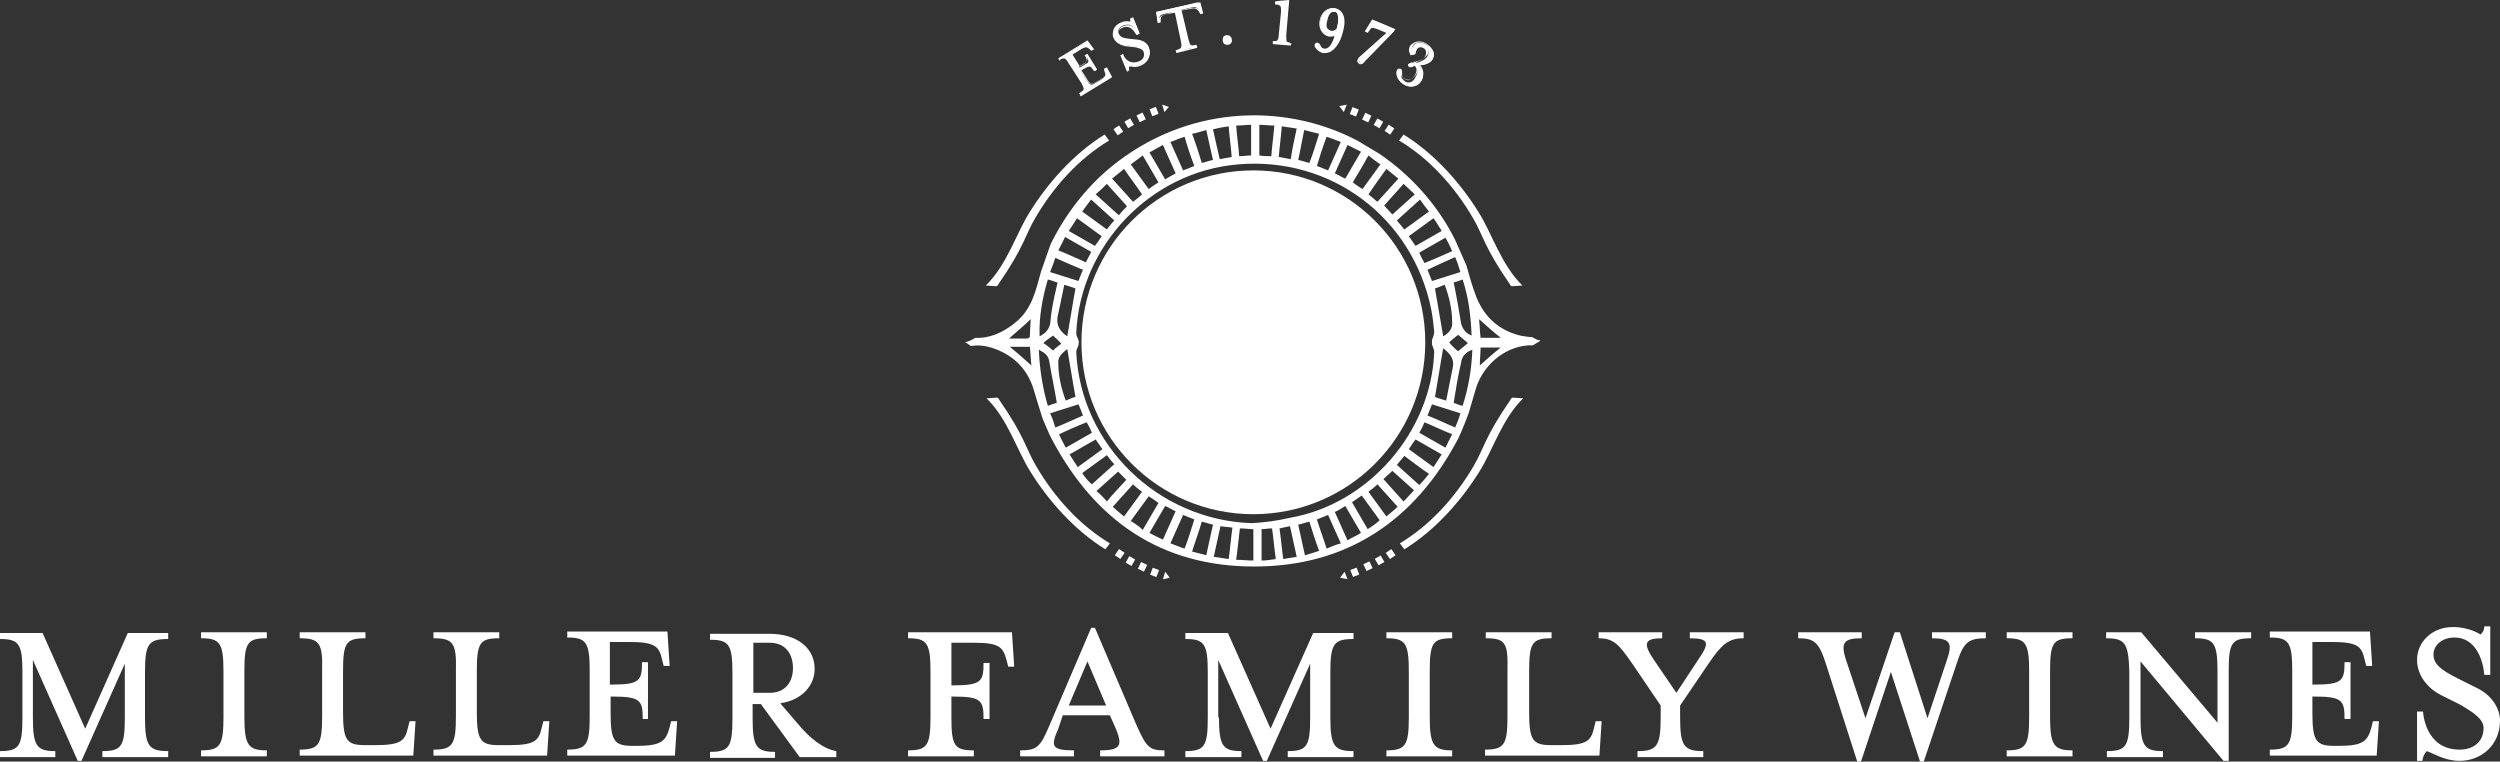 <svg xmlns="http://www.w3.org/2000/svg" id="Layer_2" data-name="Layer 2" viewBox="0 0 334.5 101.9"><rect x="0" y="0" width="334.5" height="101.9" fill="#333333" stroke="none"/><defs><style> .cls-1 { fill: #fff; } </style></defs><g id="Layer_1-2" data-name="Layer 1"><g id="temp"><g><g><g><path class="cls-1" d="M144.5,12.5c.7-.4.7-.6.2-1.4l-1.6-2.6c-.5-.8-.7-.9-1.3-.5l-.1-.2,3.7-2.2.7,1-.1.1-.1-.1c-.4-.4-.6-.5-1.3,0l-1.2.7,1.1,1.8.4-.2c.8-.5.9-.7.5-1.3l.2-.1,1.1,1.9-.2.1c-.5-.8-.7-.8-1.5-.3l-.4.2.7,1.2c.5.8.7.9,1.3.5l.7-.4c.7-.5.7-.7.6-1.2l-.1-.2.2-.1.6,1.1-4,2.4-.1-.2Z"></path><path class="cls-1" d="M144.6,12.9l-.2-.4.1-.1c.3-.2.5-.3.5-.5s-.1-.4-.3-.8l-1.7-2.6c-.2-.4-.4-.6-.6-.7-.1,0-.3,0-.6.2v.2s-.2-.4-.2-.4l3.9-2.4.9,1.2-.4.2-.2-.2c-.3-.3-.5-.4-1.2,0l-1.1.7,1,1.6.3-.2c.4-.2.6-.4.6-.6,0-.1,0-.3-.2-.6l-.1-.1.4-.2,1.3,2.1-.4.2-.1-.1c-.2-.3-.3-.5-.5-.5s-.4.1-.8.3l-.3.2.7,1.1c.2.4.4.6.6.7.1,0,.3,0,.6-.2l.7-.4c.7-.4.7-.6.5-1l-.1-.4.4-.2.7,1.3-.1.1-4.1,2.5ZM142.4,7.6h.1c.3.1.4.3.7.8l1.6,2.6c.3.4.4.7.4.9,0,.1-.1.2-.2.3l3.4-2.1-.4-.8c.2.5.1.8-.6,1.3l-.7.4c-.3.2-.6.3-.8.2-.3-.1-.4-.3-.7-.8l-.8-1.3.5-.3c.4-.3.7-.4.9-.4.1,0,.2.1.3.2l-.6-.9v.3c-.1.3-.3.4-.8.7l-.5.3-1.1-1.8,1.3-.8c.7-.4,1-.4,1.4,0l-.5-.7-3.2,1.9h.3Z"></path></g><g><path class="cls-1" d="M151,9.3l-.2.1-.8-1.9.2-.1s.7,1.6,2.3.9c.6-.3.9-.8.7-1.4-.2-.4-.7-.6-1.4-.7l-1-.1c-.6-.1-1.3-.4-1.6-1.1s.1-1.6.9-1.9c.5-.2.9-.2,1.2-.1.1-.1.1-.3.1-.5l.2-.1.8,1.9-.2.1c-.3-.7-.9-1.4-2-1-.5.2-.7.7-.5,1.1.2.5.6.6,1.5.7l1,.1c.8.1,1.3.5,1.5,1,.4,1-.1,1.9-1,2.3-.7.3-1.2.1-1.5.1-.1.2-.2.4-.2.6Z"></path><path class="cls-1" d="M150.8,9.6l-.9-2.2.4-.2v.1c0,.1.6,1.5,2.1.9.6-.2.8-.8.6-1.3-.1-.3-.6-.5-1.3-.6l-1-.1c-.6-.1-1.4-.4-1.7-1.1-.2-.4-.1-.8,0-1.2.2-.4.5-.7,1-.9.5-.2.9-.2,1.2-.1,0-.1.1-.2,0-.3v-.1l.4-.2.9,2.2-.4.2-.1-.1c-.5-.9-1.1-1.2-1.8-.9-.2.1-.4.2-.5.4-.1.2-.1.4,0,.6.2.4.5.5,1.4.6l1,.1c.8.1,1.3.4,1.6,1,.4,1-.1,2-1.1,2.4-.5.2-.9.2-1.2.1h-.3c-.1.1-.1.2,0,.4v.1l-.3.2ZM150.3,7.8l.6,1.4c0-.1,0-.3.1-.4v-.1h.5c.3,0,.7,0,1.1-.1.9-.4,1.3-1.2,1-2.1-.1-.4-.5-.8-1.3-.9l-1-.1c-.9-.1-1.4-.2-1.6-.7-.1-.2-.1-.5,0-.8.1-.2.3-.4.6-.5.5-.2,1.3-.3,1.9.7l-.6-1.4c0,.2-.1.3-.1.4v.1h-.1c-.3-.1-.6-.1-1.1.1-.4.2-.7.4-.8.7-.2.3-.2.7,0,1,.3.6.9.9,1.5,1l1,.1c.9.1,1.4.3,1.5.7.2.6-.1,1.3-.8,1.6-1.3.4-2-.2-2.4-.7Z"></path></g><g><path class="cls-1" d="M160.7,1.7h-.2l-.1-.2c-.2-.5-.4-.7-1.2-.5l-1.2.3.9,3.9c.2.9.4,1.1,1.1.9v.2l-2.5.6v-.2c.8-.2.9-.4.7-1.3l-.9-3.9-1.3.3c-.9.2-.9.4-.9.9v.2h-.2l-.2-1.3,5.6-1.3.4,1.4Z"></path><path class="cls-1" d="M157.4,7.1l-.1-.4h.1c.4-.1.5-.2.6-.3.1-.2.1-.4,0-.9l-.8-3.8-1.1.2c-.8.2-.8.4-.8.8v.3l-.4.1-.2-1.5,5.9-1.3.4,1.5-.4.1-.1-.3c-.4-.4-.5-.6-1.3-.4l-1.1.2.9,3.8c.1.4.2.7.3.8.1.1.3.1.7,0h.1l.1.4-2.8.7ZM157.4,1.4l.9,4c.1.5.1.8,0,1.1-.1.1-.1.2-.2.2l1.5-.3c-.1,0-.3,0-.4-.1-.2-.2-.3-.5-.4-.9l-.9-4,1.3-.3c.9-.2,1.1,0,1.3.5l-.2-.8-5.4,1.2.1.9c0-.5.2-.8,1-1l1.4-.5Z"></path></g><g><path class="cls-1" d="M164.3,5.9c-.3,0-.5-.2-.6-.5,0-.3.2-.5.5-.5s.6.2.6.5c0,.2-.2.4-.5.5Z"></path><path class="cls-1" d="M164.2,6c-.3,0-.6-.2-.6-.6,0-.2,0-.3.1-.5.1-.1.3-.2.4-.2.4,0,.7.2.7.6.1.3-.1.7-.6.7h0q.1,0,0,0ZM164.2,5h0c-.1,0-.2.1-.3.1-.1.1-.1.2-.1.3,0,.2.2.3.4.3h0c.2,0,.4-.2.4-.4,0-.2-.1-.3-.4-.3Z"></path></g><g><path class="cls-1" d="M172.6,5.7v.2l-2.2-.2v-.2c.6.1.8-.1.9-1l.3-3c.1-.9-.1-1.1-.8-1.1v-.2L172.4,0l-.4,4.6c-.1.9,0,1.1.6,1.1Z"></path><path class="cls-1" d="M172.7,6.1l-2.4-.2v-.4h.1c.3,0,.4,0,.5-.1s.2-.4.2-.8l.3-3c0-.4,0-.7-.1-.8s-.3-.2-.6-.2h-.1V.2l1.9-.2-.4,4.7c0,.4,0,.8.1.9s.2.1.5.2h.1l-.1.3ZM170.9,5.6l1.3.1c-.1,0-.2-.1-.2-.2-.2-.2-.2-.5-.1-1.1L172.3,0l-1.2.1c.2,0,.4.1.5.2.2.2.2.5.1,1l-.3,3c0,.5-.1.8-.3,1,0,.3-.1.3-.2.3Z"></path></g><g><path class="cls-1" d="M177,6.9c-.6-.2-1.1-.7-1-1,0-.2.2-.2.3-.2.2.1.2.7.8.8.5.1,1.1-.2,1.6-2.1-.3.2-.6.2-.9.2-.9-.2-1.4-1.2-1.1-2.1.2-1,1.1-1.6,2-1.3.6.1,1.5.8.9,3-.4,1.5-1.4,3-2.6,2.7ZM178.9,3.7c.4-1.7-.1-2.2-.3-2.2-.7-.2-1,.5-1.1,1.2-.2.7-.2,1.4.5,1.5.3.1.6,0,.9-.2,0-.1,0-.2,0-.3Z"></path><path class="cls-1" d="M177.3,7.1h-.3c-.7-.2-1.2-.8-1.1-1.1,0-.1.1-.2.2-.2s.2-.1.3,0c.2,0,.2.2.3.3.1.2.2.4.5.5.4.1.9,0,1.4-1.8-.3.1-.5.1-.8.1-.9-.2-1.5-1.2-1.2-2.3.1-.5.4-.9.8-1.2.4-.3.9-.4,1.3-.3.3.1,1.7.5,1,3.1-.3,1.4-1.2,2.9-2.4,2.9ZM177,6.8c1.1.3,2.1-1.2,2.4-2.7.4-1.8-.1-2.7-.9-2.8-.4-.1-.8,0-1.1.2-.4.2-.6.6-.7,1-.2.9.2,1.8,1,2,.3.1.6,0,.9-.2l.3-.2-.1.3c-.5,1.7-1,2.4-1.8,2.2-.4-.1-.5-.4-.6-.6,0-.1-.1-.2-.1-.2h-.1v.1c-.1.2.3.7.8.9h0ZM178.2,4.3h-.3c-.2-.1-.4-.2-.5-.4-.2-.4-.1-.9,0-1.3.1-.4.3-1,.6-1.2.2-.1.4-.1.6-.1.2.1.9.4.4,2.4h0c0,.1,0,.2-.1.3h0c-.2.2-.5.3-.7.3ZM178.4,1.6c-.1,0-.2,0-.3.1-.3.2-.4.6-.5,1s-.2.8,0,1.1c.1.1.2.2.4.3.3.1.5,0,.8-.2q0-.1.1-.2c.5-1.9-.2-2.1-.2-2.1-.2,0-.3,0-.3,0Z"></path></g><g><path class="cls-1" d="M186.5,4.2l-3.9,4c-.3.3-.4.4-.6.2-.1-.1-.2-.3.1-.6l3.8-3.4-1.4-.6c-.8-.3-1-.2-1.3.3l-.2.1-.2-.1.8-1.4,2.9,1.2v.3Z"></path><path class="cls-1" d="M182.1,8.6c-.1,0-.2,0-.3-.1s-.2-.2-.2-.3c0-.2.1-.3.2-.5l3.7-3.3-1.2-.5c-.8-.3-.9-.2-1.1.2l-.2.3-.4-.2,1-1.6,3.1,1.3-.2.3-3.9,4c-.1.2-.3.4-.5.4ZM183.7,3.5c.2,0,.4.1.7.2l1.6.7-4,3.6c-.1.1-.1.2-.1.3s.1.1.1.1c.1.1.2.1.5-.2l3.9-4v-.1l-2.7-1.1-.5.8c.1-.2.3-.3.5-.3Z"></path></g><g><path class="cls-1" d="M188.7,8.8c-.1-.2.2-.3.4-.3l.5-.1c.7-.2,1.2-.5,1.4-.9s.2-.9-.3-1.2c-.4-.3-1.2-.1-1.3.9l-.4.1c-.5-1.1.6-2.1,1.9-1.3.7.4,1.2,1.2.8,1.9-.3.5-1,.7-1.4.8l-.5.1c.6.6.8,1.4.4,2-.4.7-1.4,1-2.3.5-.9-.5-1-1.4-.8-1.7.1-.1.2-.2.3-.1.2.1,0,.4.1.7,0,.2.2.5.5.7.5.3,1.1.1,1.4-.6.3-.5.4-1.1-.1-1.5-.2,0-.5.3-.6,0Z"></path><path class="cls-1" d="M188.8,11.6c-.3,0-.7-.1-1-.3-.6-.4-.8-.8-.9-1.1-.1-.3-.1-.6,0-.8.1-.1.1-.2.2-.2h.3c.2.1.2.3.2.5v.3c0,.2.1.5.4.6.6.4,1.1-.2,1.3-.5.2-.4.4-.9,0-1.3q-.1,0-.2.1c-.2.1-.3.1-.5.1-.1,0-.1-.1-.2-.2h0v-.2c.1-.1.3-.2.5-.2l.5-.1c.6-.1,1.1-.4,1.3-.8.1-.2.1-.4.1-.6s-.2-.4-.4-.5-.5-.1-.7,0c-.3.1-.4.4-.4.8v.1l-.6.1v-.1c-.3-.5-.2-1.1.2-1.4.5-.4,1.2-.5,1.9-.1.5.3.8.7,1,1.1.1.3,0,.7-.1,1-.3.6-1.1.8-1.5.8h-.2c.5.6.6,1.3.2,2-.2.6-.8.9-1.4.9ZM187.3,9.5h0c0,.1-.1.1,0,0-.1.2-.2.4-.1.6.1.2.2.6.8.9.8.5,1.7.2,2.1-.5.3-.6.2-1.3-.4-1.8l-.2-.2.7-.1c.3,0,1-.2,1.3-.7.1-.2.2-.5.1-.8-.1-.4-.4-.7-.8-1-.7-.4-1.3-.2-1.6,0-.3.3-.4.7-.2,1.1l.2-.1c0-.4.2-.7.5-.9.3-.2.7-.2.9,0,.3.1.4.4.5.6s0,.5-.1.7c-.3.4-.8.8-1.5.9l-.5.1c-.2,0-.3.1-.3.1h0s.2,0,.3-.1c.1,0,.2-.1.3-.1h.1c.4.4.5,1,.1,1.7s-1,1-1.6.6c-.4-.2-.5-.6-.5-.8v-.4c0,.4,0,.3-.1.2.1.1,0,0,0,0Z"></path></g></g><circle class="cls-1" cx="167.7" cy="45.8" r="23"></circle><path class="cls-1" d="M139.3,36.3c-.7,2.5-1.2,5.1-3.5,6.9-1.6,1.3-3.4,2.1-5.3,2-.5.3-.9.5-1.4.6.3.1.5.3.8.5,1.1-.2,2.2,0,3.3.4,2.6,1,4.3,2.8,5.1,5.4.4,1.3.8,2.7,1.2,3.9,0,0,1,2.4,1.2,2.7,5.8,11,14.7,17.1,27.1,17.1s21.5-6.1,27.3-17.1c.5-1,1.4-3.4,1.4-3.4.3-1.1.7-2.3,1-3.4,1.1-3.4,4.3-5.8,7.6-5.7.3-.2.7-.4,1-.6-.1-.1-.2-.1-.3-.1-.3-.1-.6-.3-.8-.4-.5,0-1-.1-1.6-.2-2.8-.7-4.7-2.4-5.8-5-.6-1.5-1-3-1.4-4.4l-1.5-3.4c-2.4-4.8-6-8.7-10.1-11.5-1-.6-2-1.2-3-1.8-10.2-5.3-23.1-4.5-32.9,3.5-3.4,2.8-6.1,6.3-8.1,10.3l-1.3,3.7ZM137.9,42.7c0,.7-.1,1.5-.1,2.3,0,.1-.2.3-.4.3h-2.4c1-.9,2-1.7,2.9-2.6ZM135.1,46.4h2.7c.1.9.1,1.6.2,2.5-1-.9-1.9-1.7-2.9-2.5ZM195.4,36.4c-1.3.4-2.5.8-3.8,1.2-.2-.5-.4-1-.6-1.5,1.2-.6,2.4-1.1,3.7-1.7.3.7.5,1.3.7,2ZM193.9,45.8c.3-.3.7-.6,1.2-1,.4.3.8.7,1.3,1.1-.4.4-.9.7-1.3,1.1-.5-.4-.9-.8-1.2-1.2ZM194.4,49.1c-.3,1.5-.6,2.9-.9,4.5-.6-.2-1.1-.3-1.5-.5.4-2.2.7-4.3,1.1-6.5.9.7,1.5,1.4,1.3,2.5ZM193.1,45c-.4-2.2-.7-4.2-1.1-6.4.3-.1.8-.3,1.3-.5.6,1.6,1,3.3,1,5,.1.9-.5,1.5-1.2,1.9ZM194.3,33.6c-1.3.6-2.5,1.1-3.7,1.6-.3-.5-.5-.9-.7-1.4,1.2-.7,2.3-1.3,3.5-2,.3.5.6,1.1.9,1.8ZM192.9,30.9c-1.2.7-2.3,1.3-3.5,2-.3-.4-.6-.9-.9-1.3,1.1-.8,2.2-1.6,3.3-2.4.4.5.7,1.1,1.1,1.7ZM191.2,28.3c-1.1.8-2.2,1.6-3.3,2.4-.3-.4-.7-.8-1-1.2,1-.9,2-1.8,3.1-2.8.4.6.8,1.1,1.2,1.6ZM189.3,26c-1,.9-2,1.8-3,2.7-.4-.4-.7-.8-1.1-1.2.8-.9,1.7-1.9,2.6-2.9.5.5,1,.9,1.5,1.4ZM185.5,22.6c.5.4,1,.8,1.6,1.3-.9,1-1.8,2-2.8,3.1-.4-.3-.8-.7-1.2-1,.8-1.2,1.6-2.3,2.4-3.4ZM184.7,22c-.8,1.1-1.6,2.2-2.4,3.3-.5-.3-.9-.6-1.3-.9.7-1.2,1.4-2.3,2.1-3.6.5.4,1,.8,1.6,1.2ZM182.1,20.3c-.7,1.2-1.4,2.4-2.1,3.6-.5-.2-.9-.5-1.4-.7.6-1.3,1.1-2.5,1.7-3.8.6.3,1.2.6,1.8.9ZM179.4,19c-.6,1.3-1.1,2.5-1.7,3.8-.5-.2-1-.4-1.5-.6.4-1.3.8-2.6,1.3-3.9.6.2,1.2.4,1.9.7ZM174.5,17.4c.7.2,1.3.3,2,.5-.4,1.3-.8,2.6-1.3,3.9-.5-.1-1-.3-1.5-.4.3-1.3.5-2.6.8-4ZM171.5,16.9c.7.1,1.3.2,2,.3-.3,1.4-.6,2.7-.8,4.1-.6-.1-1-.2-1.6-.3.1-1.3.3-2.7.4-4.1ZM168.5,16.7c.7,0,1.3.1,2,.1-.1,1.4-.3,2.7-.4,4.1-.5,0-1,0-1.6-.1v-4.1ZM167.4,16.7v4.1c-.5,0-1,.1-1.6.1-.1-1.4-.3-2.7-.4-4.1.7,0,1.3-.1,2-.1ZM164.4,16.9c.1,1.4.3,2.7.4,4.1-.6.1-1,.2-1.6.3-.3-1.3-.6-2.6-.9-4,.8-.2,1.4-.3,2.1-.4ZM161.4,17.4c.3,1.4.6,2.7.9,4-.5.1-1,.3-1.5.4-.4-1.3-.8-2.6-1.3-3.9.6-.1,1.2-.3,1.9-.5ZM158.5,18.3c.4,1.4.8,2.6,1.3,3.9-.5.2-.9.4-1.5.6-.6-1.3-1.1-2.5-1.7-3.8.6-.2,1.2-.5,1.9-.7ZM155.6,19.4c.6,1.3,1.1,2.5,1.7,3.8-.4.2-.9.5-1.4.8-.7-1.2-1.4-2.4-2.1-3.6.7-.4,1.2-.7,1.8-1ZM152.9,20.8c.7,1.2,1.4,2.4,2.1,3.6-.5.3-.9.6-1.3.9-.8-1.1-1.6-2.2-2.4-3.3.5-.4,1.1-.8,1.6-1.2ZM150.4,22.6c.8,1.2,1.6,2.2,2.4,3.4-.4.4-.8.7-1.2,1-.9-1-1.8-2-2.8-3.1.6-.5,1.1-.9,1.6-1.3ZM148.1,24.6c.9,1,1.8,2,2.7,3-.4.4-.7.7-1.1,1.2-1-.9-2-1.8-3.1-2.8.6-.5,1-.9,1.5-1.4ZM146,26.7c1,.9,2,1.8,3.1,2.8-.4.4-.7.8-1,1.2-1.1-.8-2.2-1.6-3.3-2.4.4-.5.7-1,1.2-1.6ZM144.1,29.2c1.1.8,2.2,1.6,3.3,2.4-.3.5-.6.9-.9,1.3-1.2-.7-2.3-1.3-3.5-2,.4-.6.8-1.2,1.1-1.7ZM142.5,31.7c1.2.7,2.3,1.3,3.5,2-.2.5-.5.9-.7,1.4-1.2-.5-2.4-1.1-3.7-1.6.3-.6.6-1.1.9-1.8ZM141.2,34.5c1.3.6,2.5,1.1,3.7,1.6-.2.5-.4.9-.6,1.5-1.3-.4-2.5-.8-3.8-1.2.3-.7.5-1.3.7-1.9ZM142.8,46.7c.4,2.2.7,4.3,1.1,6.4-.4.1-.8.3-1.3.5-.6-1.6-1-3.3-1-5-.1-.9.6-1.4,1.2-1.9ZM140.9,46.9c-.4-.3-.8-.7-1.3-1,.4-.4.9-.7,1.3-1,.4.4.8.7,1.1,1.1-.3.2-.7.5-1.1.9ZM142.8,45c-.9-.6-1.5-1.4-1.3-2.6.3-1.4.6-2.8.9-4.3.6.2,1,.3,1.5.5-.4,2.1-.7,4.2-1.1,6.4ZM140.2,37.4c.5.1.9.3,1.3.4-.3,1.3-.6,2.6-.8,3.9-.1.5-.1,1.1-.2,1.7-.2.7-.6,1.2-1.4,1.6-.1-2.7.4-5.2,1.1-7.6ZM139,46.8c.8.4,1.3.8,1.4,1.6.3,1.8.7,3.6,1,5.5-.3.1-.7.2-1.2.4-.7-2.4-1.1-4.9-1.2-7.5ZM140.5,55.3c1.3-.4,2.5-.8,3.8-1.2.2.5.4.9.6,1.5-1.2.5-2.4,1.1-3.7,1.6-.2-.7-.4-1.3-.7-1.9ZM141.7,58.1c1.3-.6,2.4-1.1,3.7-1.6.3.5.5.9.7,1.4-1.2.7-2.3,1.3-3.5,2-.3-.6-.6-1.1-.9-1.8ZM143.1,60.8c1.2-.7,2.3-1.3,3.5-2,.3.4.6.9.9,1.3-1.1.8-2.2,1.6-3.3,2.4-.4-.6-.7-1.1-1.1-1.7ZM144.8,63.3c1.1-.8,2.2-1.6,3.3-2.4.3.4.6.8,1,1.2-1,.9-2,1.8-3,2.7-.5-.4-.9-.9-1.3-1.5ZM146.7,65.7c1-.9,2-1.8,2.9-2.6.4.4.7.7,1.1,1.1-.9,1-1.8,1.9-2.6,2.9-.4-.5-.9-1-1.4-1.4ZM148.9,67.8c1-1.1,1.8-2,2.7-3,.4.4.8.7,1.2,1-.8,1.1-1.6,2.2-2.4,3.3-.5-.4-1-.8-1.5-1.3ZM151.3,69.7c.8-1.1,1.6-2.2,2.4-3.3.5.3.9.6,1.3.9-.7,1.2-1.4,2.4-2.1,3.6-.5-.5-1-.8-1.6-1.2ZM153.8,71.3c.7-1.2,1.4-2.4,2.1-3.6.5.2.9.5,1.4.7-.6,1.3-1.1,2.5-1.7,3.8-.6-.3-1.1-.5-1.8-.9ZM156.6,72.7c.6-1.3,1.1-2.5,1.7-3.8.5.2,1,.4,1.5.6-.4,1.3-.8,2.6-1.3,3.9-.7-.2-1.3-.5-1.9-.7ZM161.4,74.3c-.6-.2-1.2-.3-1.9-.5.4-1.3.9-2.6,1.3-4,.5.1,1,.3,1.5.4-.3,1.3-.6,2.7-.9,4.1ZM164.4,74.8c-.7-.1-1.4-.2-2-.3.3-1.4.6-2.7.9-4.1.5.1,1,.1,1.6.2-.2,1.4-.3,2.8-.5,4.2ZM167.7,75c-.8,0-1.5-.1-2.3-.1.2-1.4.3-2.7.5-4.2.6,0,1.2.1,1.8.1v4.2ZM167.5,70c-12.5-.4-22.9-10.4-23.5-22.9,0-.3.2-.6.3-.9,0-.2.1-.5,0-.7-.1-.3-.3-.6-.3-.9.5-11.7,9.9-21.6,21.6-22.6,12.5-1.1,23.4,7.1,25.9,19.4.2,1,.3,2,.4,3,0,.4-.2.8-.3,1.1v.6c.1.3.3.7.3,1-.4,10.7-8.8,20.4-19.4,22.2-1.7.4-3.3.6-5,.7ZM168.8,75v-4.2c.4,0,.9-.1,1.4-.1.2,1.4.3,2.7.5,4.1-.7.1-1.3.2-1.9.2ZM171.7,74.8c-.2-1.4-.3-2.7-.5-4.1.5-.1.9-.2,1.4-.3.3,1.4.6,2.7.9,4.1-.6.1-1.2.2-1.8.3ZM174.6,74.3c-.3-1.4-.6-2.7-.9-4.1.5-.1,1-.3,1.5-.4.4,1.3.8,2.6,1.3,3.9-.6.2-1.2.4-1.9.6ZM177.5,73.4c-.4-1.3-.9-2.6-1.3-3.9.5-.2,1-.4,1.5-.6.6,1.3,1.1,2.5,1.7,3.8-.7.2-1.2.4-1.9.7ZM180.3,72.3c-.6-1.3-1.1-2.5-1.7-3.8.5-.2.9-.5,1.4-.8.7,1.2,1.4,2.4,2.1,3.6-.6.4-1.2.6-1.8,1ZM183,70.8c-.7-1.2-1.4-2.4-2.1-3.6.4-.3.9-.6,1.3-.9.8,1.1,1.6,2.2,2.4,3.3-.5.5-1,.8-1.6,1.2ZM185.5,69.1c-.8-1.1-1.6-2.2-2.4-3.3.4-.3.8-.6,1.2-1,.9,1,1.8,2,2.7,3-.4.4-.9.8-1.5,1.3ZM187.8,67.1c-.9-1-1.7-1.9-2.7-3,.4-.4.8-.7,1.2-1.1.9.8,1.9,1.7,2.9,2.6-.5.5-.9,1-1.4,1.5ZM189.9,64.9c-1-.9-2-1.8-3-2.7.3-.4.7-.8,1-1.2,1.1.8,2.1,1.6,3.3,2.4-.4.5-.8,1-1.3,1.5ZM191.8,62.5c-1.1-.8-2.2-1.6-3.3-2.4.3-.4.5-.8.9-1.3,1.2.7,2.3,1.3,3.5,2-.4.6-.7,1.1-1.1,1.7ZM193.4,59.9c-1.2-.7-2.3-1.3-3.5-2,.3-.5.5-.9.7-1.4,1.2.5,2.4,1.1,3.7,1.6-.3.6-.6,1.2-.9,1.8ZM194.7,57.2c-1.2-.5-2.4-1.1-3.7-1.6.2-.5.4-1,.6-1.5,1.3.4,2.5.8,3.8,1.2-.2.7-.4,1.2-.7,1.9ZM195.7,54.3c-.5-.1-.9-.3-1.2-.4.3-1.9.6-3.7,1-5.4.1-.8.6-1.4,1.5-1.7-.1,2.6-.5,5-1.3,7.5ZM195.5,43.3c-.3-1.8-.6-3.6-1-5.5.3-.1.7-.2,1.2-.4.8,2.4,1.1,4.9,1.2,7.5-.8-.3-1.2-.9-1.4-1.6ZM198,48.9c0-.8.1-1.6.1-2.4h2.7c-.9.7-1.8,1.5-2.8,2.4ZM198.1,45.2c-.1-.8-.1-1.6-.2-2.5,1,.9,1.9,1.7,2.9,2.5h-2.7Z"></path><g><g><path class="cls-1" d="M133.3,38.3c.1,0,.3-.2.3-.3,3.4-4.9,3.6-6.6,4.9-8.8,2.5-4.3,5.9-8,9.9-10.4l-.6-.8c-4.2,2.6-7.7,6.6-10.1,10.5-1.7,2.7-3,7-5.8,9.7l1.4.1Z"></path><rect class="cls-1" x="149.19" y="16.95" width=".9" height="1" transform="translate(15.83 86.68) rotate(-34.01)"></rect><rect class="cls-1" x="150.63" y="15.99" width=".9" height="1" transform="translate(12 77.75) rotate(-30)"></rect><rect class="cls-1" x="152.24" y="15.21" width=".9" height="1" transform="translate(8.06 67.13) rotate(-25.45)"></rect><rect class="cls-1" x="153.96" y="14.43" width=".9" height="1" transform="translate(5.15 57.18) rotate(-21.33)"></rect><polygon class="cls-1" points="155.8 15 155.5 14 156.4 14.3 155.8 15"></polygon></g><g><path class="cls-1" d="M202.3,38.3c-.1,0-.3-.2-.3-.3-3.4-4.9-3.6-6.6-4.9-8.8-2.5-4.3-5.9-8-9.9-10.4l.6-.8c4.2,2.6,7.7,6.6,10.1,10.5,1.7,2.7,3,7,5.8,9.7l-1.4.1Z"></path><rect class="cls-1" x="185.41" y="16.89" width="1" height=".9" transform="translate(67.55 161.76) rotate(-55.99)"></rect><rect class="cls-1" x="183.93" y="16.06" width="1" height=".9" transform="translate(77.92 167.97) rotate(-60)"></rect><rect class="cls-1" x="182.36" y="15.29" width="1" height=".9" transform="translate(90.08 174.09) rotate(-64.55)"></rect><rect class="cls-1" x="180.69" y="14.51" width="1" height=".9" transform="translate(101.36 178.3) rotate(-68.67)"></rect><polygon class="cls-1" points="180.2 14 179.8 15 179.2 14.2 180.2 14"></polygon></g></g><g><g><path class="cls-1" d="M133.4,53.2c.1,0,.3.2.3.3,3.4,4.9,3.6,6.6,4.9,8.8,2.5,4.3,5.9,8,9.9,10.4l-.6.8c-4.2-2.6-7.7-6.6-10.1-10.5-1.7-2.7-3-7-5.8-9.7l1.4-.1Z"></path><rect class="cls-1" x="149.31" y="73.67" width="1" height=".9" transform="translate(4.58 156.85) rotate(-55.99)"></rect><rect class="cls-1" x="150.75" y="74.62" width="1" height=".9" transform="translate(10.61 168.52) rotate(-60)"></rect><rect class="cls-1" x="152.36" y="75.39" width="1" height=".9" transform="translate(18.7 181.28) rotate(-64.55)"></rect><rect class="cls-1" x="153.98" y="76.13" width="1" height=".9" transform="translate(26.96 192.63) rotate(-68.67)"></rect><polygon class="cls-1" points="156.5 77.3 155.6 77.5 155.9 76.5 156.5 77.3"></polygon></g><g><path class="cls-1" d="M202.4,53.2c-.1,0-.3.2-.3.3-3.4,4.9-3.6,6.6-4.9,8.8-2.5,4.3-5.9,8-9.9,10.4l.6.8c4.2-2.6,7.7-6.6,10.1-10.5,1.7-2.7,3-7,5.8-9.7l-1.4-.1Z"></path><rect class="cls-1" x="185.62" y="73.64" width=".9" height="1" transform="translate(-9.64 116.75) rotate(-34.01)"></rect><rect class="cls-1" x="184.14" y="74.48" width=".9" height="1" transform="translate(-12.76 102.34) rotate(-30)"></rect><rect class="cls-1" x="182.58" y="75.26" width=".9" height="1" transform="translate(-14.79 86) rotate(-25.45)"></rect><rect class="cls-1" x="180.82" y="76.08" width=".9" height="1" transform="translate(-15.44 71.17) rotate(-21.33)"></rect><polygon class="cls-1" points="179.3 77.3 180.3 77.5 179.9 76.5 179.3 77.3"></polygon></g></g><g><path class="cls-1" d="M4.4,96c0,3.8.5,4.5,3,4.5v.8H0v-.8c2.6,0,3-.7,3-4.5v-6.1c0-3.8-.5-4.4-3-4.4v-.8h5.7l5.7,12.8,5.7-12.8h5.4v.8c-2.6,0-3.1.6-3.1,4.4v6.1c0,3.8.5,4.5,3.1,4.5v.8h-8.8v-.8c2.6,0,3-.7,3-4.5v-7.2l-5.8,13h-.5l-6-13.5s0,7.7,0,7.7Z"></path><path class="cls-1" d="M26.9,101.2v-.8c2.6,0,3-.7,3-4.5v-6.1c0-3.8-.5-4.4-3-4.4v-.8h8.8v.8c-2.6,0-3,.6-3,4.4v6.1c0,3.8.5,4.5,3,4.5v.8h-8.8Z"></path><path class="cls-1" d="M40.1,85.4v-.8h8.8v.8c-2.6,0-3,.6-3,4.4v5.5c0,3.8.5,4.4,3,4.4h1.3c3.5,0,4-.6,4.4-2.4l.2-.8h.8l-.3,4.6h-15.2v-.8c2.6,0,3-.7,3-4.5v-6.1c.1-3.7-.4-4.3-3-4.3Z"></path><path class="cls-1" d="M58,85.4v-.8h8.8v.8c-2.6,0-3,.6-3,4.4v5.5c0,3.8.5,4.4,3,4.4h1.3c3.5,0,4-.6,4.4-2.4l.2-.8h.8l-.3,4.6h-15.2v-.8c2.6,0,3-.7,3-4.5v-6.1c.1-3.7-.4-4.3-3-4.3Z"></path><path class="cls-1" d="M89.6,97.3l.2-.8h.8l-.3,4.6h-14.4v-.8c2.6,0,3-.7,3-4.5v-6.1c0-3.8-.5-4.4-3-4.4v-.8h13.4l.3,4.6h-.8l-.2-.8c-.4-1.8-.9-2.4-4.4-2.4h-2.6v5.7h.2c3.8,0,4.1-.5,4.1-3h.8v7.6h-.7c0-2.5-.3-3-4.1-3h-.2v2.2c0,3.8.5,4.4,3,4.4h.5c3.4,0,3.9-.7,4.4-2.5Z"></path><path class="cls-1" d="M106.8,96.9c1.5,1.8,3.3,3.3,5.1,3.6v.8h-4.9l-5.2-7.1h-1.1v1.9c0,3.8.5,4.5,3,4.5v.8h-8.7v-.8c2.6,0,3-.7,3-4.5v-6.1c0-3.8-.5-4.4-3-4.4v-.8h7.9c3.9,0,6.1,2,6.1,4.7,0,2.3-1.8,4.2-4.6,4.6l2.4,2.8ZM103,86h-2.2v6.7h2.2c2.1,0,3.1-1.5,3.1-3.3,0-1.9-1-3.4-3.1-3.4Z"></path><path class="cls-1" d="M130.3,100.4v.8h-8.8v-.8c2.6,0,3-.7,3-4.5v-6.1c0-3.8-.5-4.4-3-4.4v-.8h13.9l.3,4.6h-.8l-.2-.8c-.5-1.8-.9-2.4-4.4-2.4h-3v5.7h.2c3.8,0,4.1-.5,4.1-3h.8v7.5h-.8c0-2.5-.3-3-4.1-3h-.2v2.8c0,3.8.4,4.4,3,4.4Z"></path><path class="cls-1" d="M141.6,97.5c-1,2.3-1,2.9,2.1,2.9v.8h-7.2v-.8c2.3,0,2.7-.5,3.9-3.3l5.6-13.1h.5l5.6,13.1c1.3,2.9,1.7,3.3,3.7,3.3v.8h-8.6v-.8c2.8,0,3-.7,2.1-2.9l-.8-1.8h-6.3l-.6,1.8ZM145.5,88.5l-2.5,5.9h5l-2.5-5.9Z"></path><path class="cls-1" d="M163.1,96c0,3.8.5,4.5,3,4.5v.8h-7.5v-.8c2.6,0,3-.7,3-4.5v-6.1c0-3.8-.5-4.4-3-4.4v-.8h5.7l5.7,12.8,5.7-12.8h5.4v.8c-2.6,0-3.1.6-3.1,4.4v6.1c0,3.8.5,4.5,3.1,4.5v.8h-8.8v-.8c2.6,0,3-.7,3-4.5v-7.2l-5.8,13h-.5l-6-13.5v7.7h.1Z"></path><path class="cls-1" d="M185.5,101.2v-.8c2.6,0,3-.7,3-4.5v-6.1c0-3.8-.5-4.4-3-4.4v-.8h8.8v.8c-2.6,0-3,.6-3,4.4v6.1c0,3.8.5,4.5,3,4.5v.8h-8.8Z"></path><path class="cls-1" d="M198.8,85.4v-.8h8.8v.8c-2.6,0-3,.6-3,4.4v5.5c0,3.8.5,4.4,3,4.4h1.3c3.5,0,4-.6,4.4-2.4l.2-.8h.8l-.3,4.6h-15.3v-.8c2.6,0,3-.7,3-4.5v-6.1c.1-3.7-.3-4.3-2.9-4.3Z"></path><path class="cls-1" d="M224.8,96c0,3.8.5,4.5,3.1,4.5v.8h-8.8v-.8c2.6,0,3.1-.7,3.1-4.5v-1.6l-3.8-5.6c-1.8-2.6-2.5-3.4-4.5-3.4v-.8h8.5v.8c-2.4,0-2.6.7-1.1,2.9l3,4.4,2.9-4.4c1.6-2.3,1.5-2.9-1.1-2.9v-.8h7.2v.8c-2.1,0-3,.9-4.7,3.4l-3.8,5.6v1.6h0Z"></path><path class="cls-1" d="M257.9,96.1l2.6-7.8c.8-2.3.4-2.9-2-2.9v-.8h7.2v.8c-2.4,0-3,.6-3.9,3.4l-4.4,13.1h-.5l-3.9-12-4,12h-.5l-4.2-13.1c-.9-2.8-1.5-3.4-3.7-3.4v-.8h8.5v.8c-2.3,0-2.9.5-2.1,2.9l2.6,7.8,3.9-11.5h.7l3.7,11.5Z"></path><path class="cls-1" d="M268.5,101.2v-.8c2.6,0,3-.7,3-4.5v-6.1c0-3.8-.5-4.4-3-4.4v-.8h8.8v.8c-2.6,0-3,.6-3,4.4v6.1c0,3.8.5,4.5,3,4.5v.8h-8.8Z"></path><path class="cls-1" d="M281.8,85.4v-.8h4.7l10.2,12.1v-6.9c0-3.8-.5-4.4-3-4.4v-.8h7.5v.8c-2.6,0-3,.6-3,4.4v12h-.7l-11.1-13.3v7.5c0,3.8.5,4.5,3,4.5v.8h-7.5v-.8c2.6,0,3-.7,3-4.5v-6.1c-.1-3.9-.6-4.5-3.1-4.5Z"></path><path class="cls-1" d="M317.3,97.3l.2-.8h.8l-.3,4.6h-14.3v-.8c2.6,0,3-.7,3-4.5v-6.1c0-3.8-.5-4.4-3-4.4v-.8h13.4l.3,4.6h-.8l-.2-.8c-.4-1.8-.9-2.4-4.4-2.4h-2.6v5.7h.2c3.8,0,4.1-.5,4.1-3h.8v7.6h-.8c0-2.5-.3-3-4.1-3h-.2v2.2c0,3.8.5,4.4,3,4.4h.5c3.4,0,3.9-.7,4.4-2.5Z"></path><path class="cls-1" d="M329.1,101.8c-2,0-3.5-1-4.4-1.3-.3.3-.5.7-.6,1.3h-.7v-6.6h.8s.2,5.1,4.9,5.1c1.8,0,3.2-1,3.2-2.9,0-1.2-1.4-2.1-3.1-3.1l-2.6-1.3c-1.6-.8-3.2-2.5-3.2-4.7,0-2.4,2-4.4,4.8-4.4,1.6,0,2.9.5,3.7,1,.2-.2.5-.5.5-1.1h.8v6.5h-.8c-.2-2.3-1.3-5-4-5-1.5,0-2.8.9-2.8,2.3,0,1.3,1.1,2.1,3.3,3.2l2.6,1.3c2,1,3,2.8,3,4.3,0,3.3-2.5,5.4-5.4,5.4Z"></path></g></g></g></g></svg>